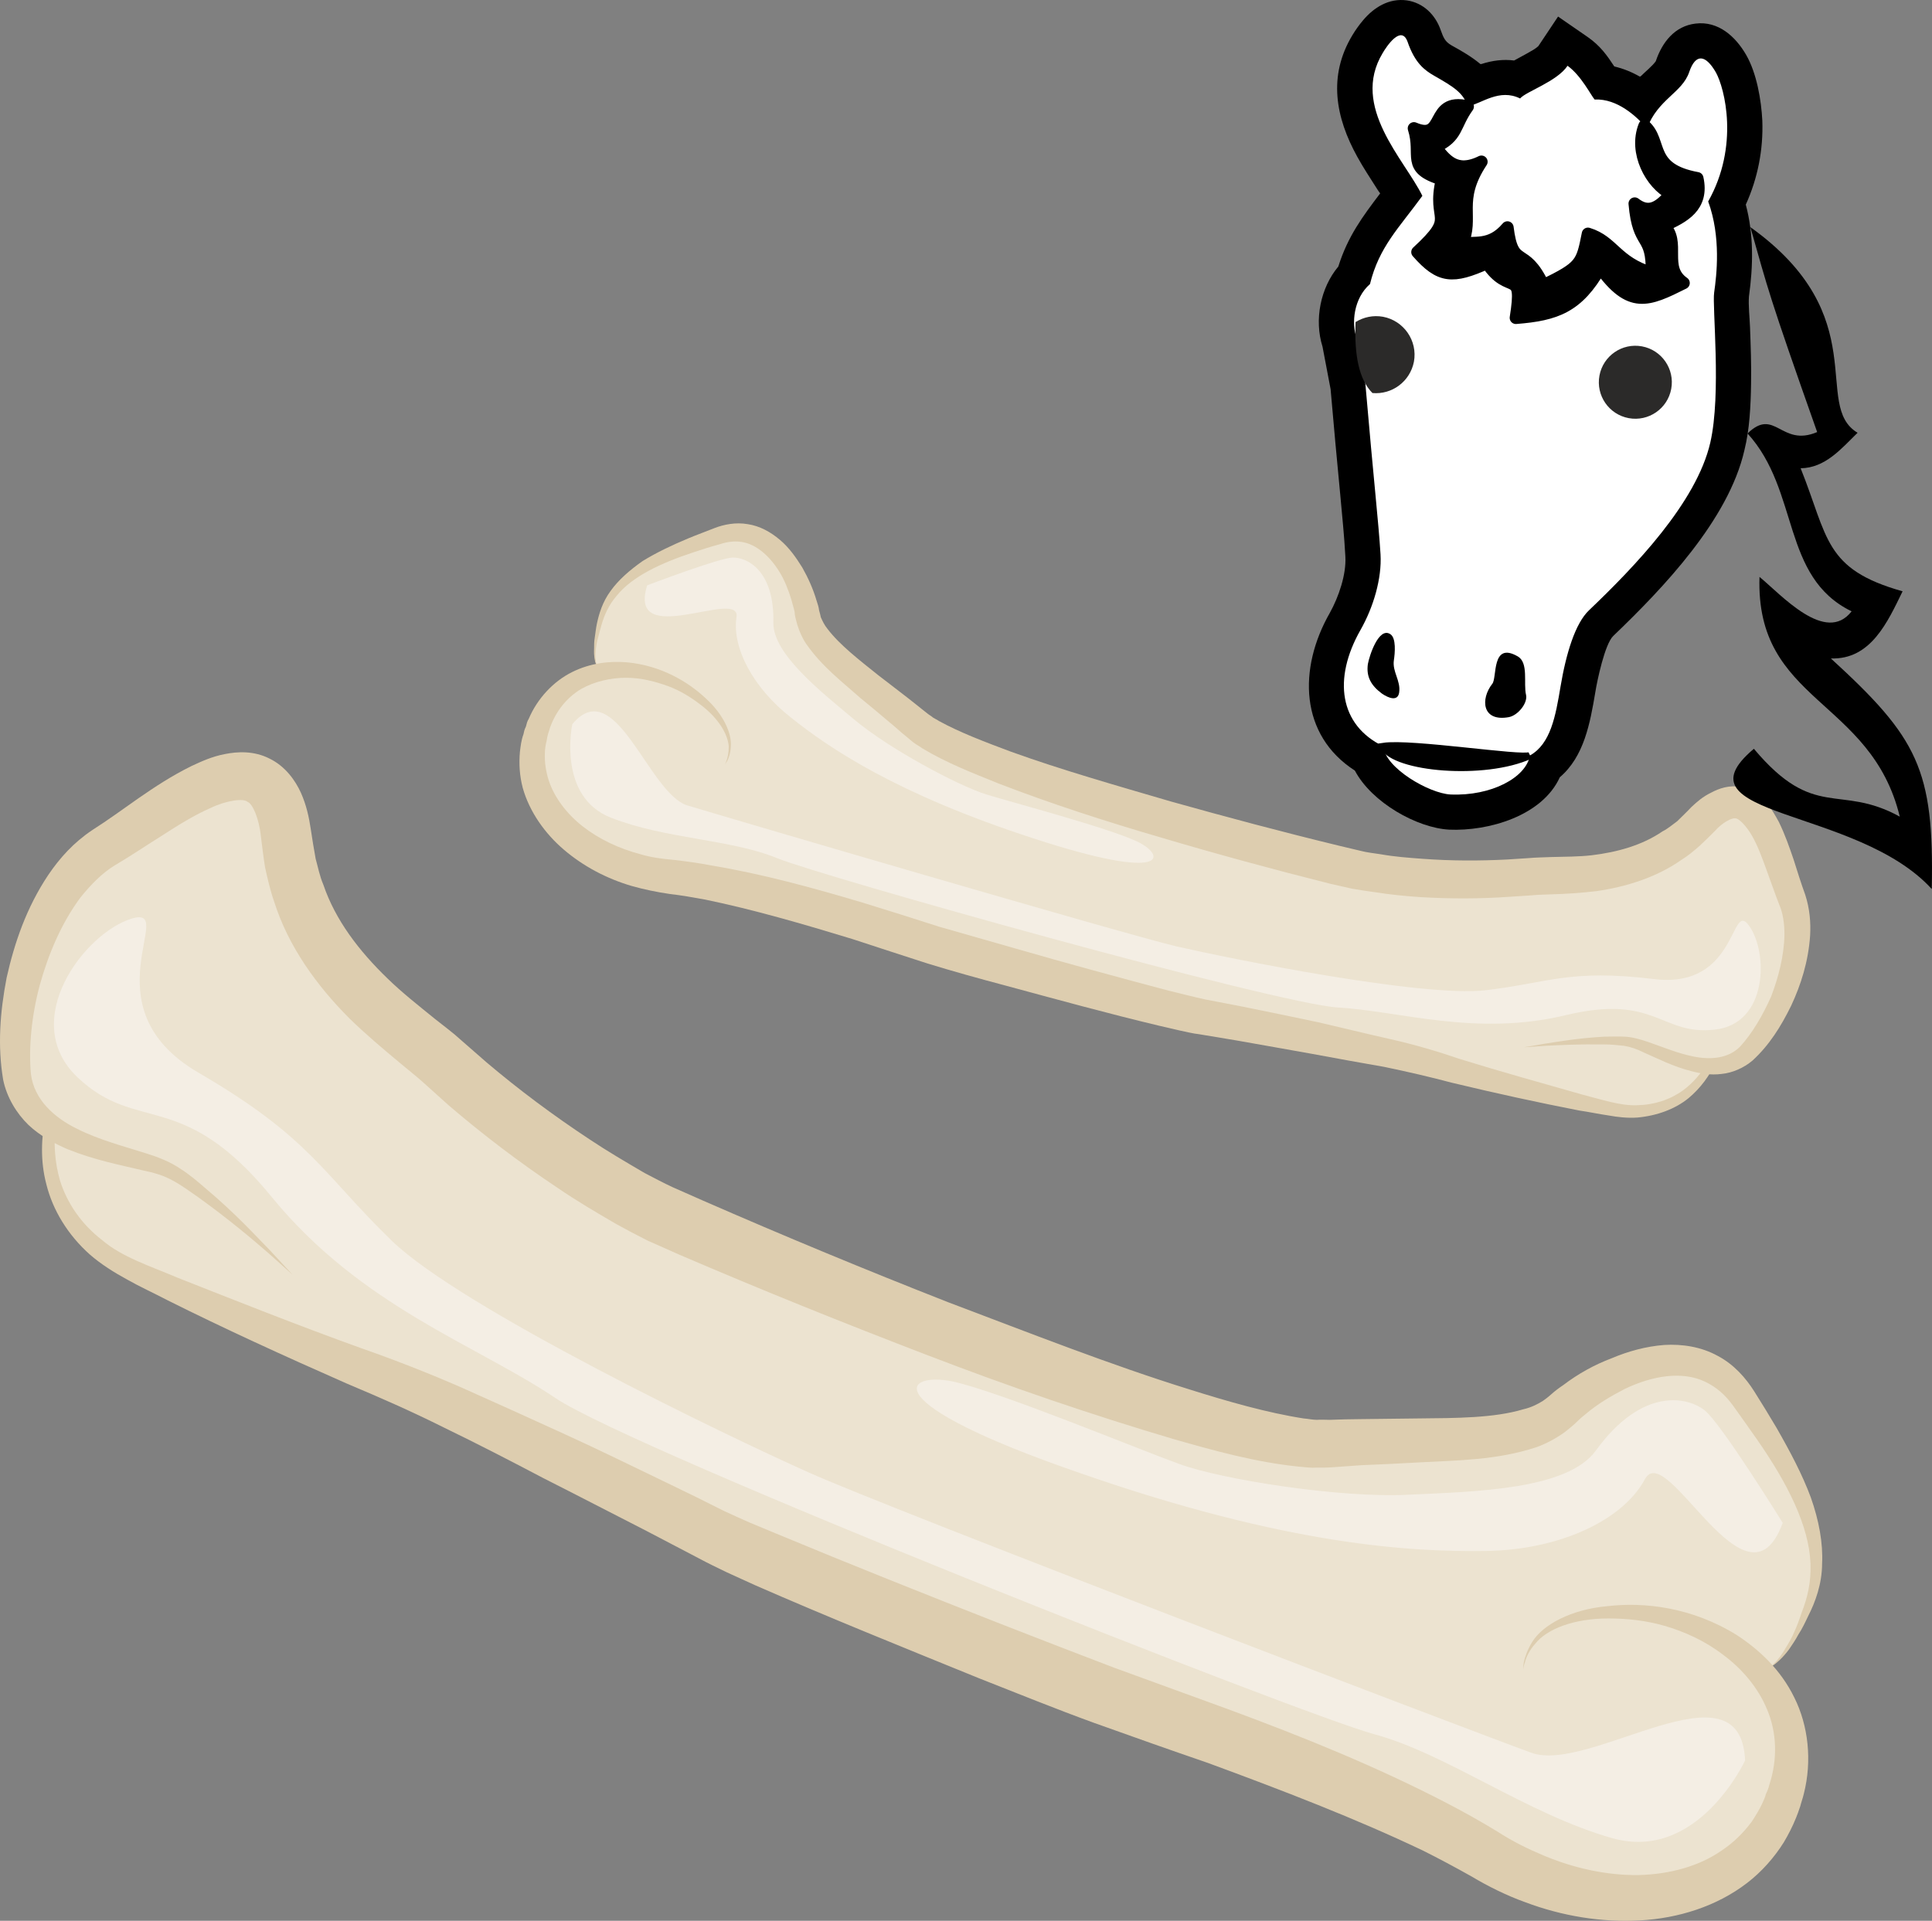 <?xml version="1.0" encoding="UTF-8" standalone="no"?>
<!-- Creator: CorelDRAW Home & Student X7 -->

<svg
   xmlns:dc="http://purl.org/dc/elements/1.1/"
   xmlns:cc="http://creativecommons.org/ns#"
   xmlns:rdf="http://www.w3.org/1999/02/22-rdf-syntax-ns#"
   xmlns:svg="http://www.w3.org/2000/svg"
   xmlns="http://www.w3.org/2000/svg"
   xmlns:sodipodi="http://sodipodi.sourceforge.net/DTD/sodipodi-0.dtd"
   xmlns:inkscape="http://www.inkscape.org/namespaces/inkscape"
   xml:space="preserve"
   width="54.955mm"
   height="54.642mm"
   version="1.1"
   style="clip-rule:evenodd;fill-rule:evenodd;image-rendering:optimizeQuality;shape-rendering:geometricPrecision;text-rendering:geometricPrecision"
   viewBox="0 0 5495.526 5464.238"
   id="svg50"
   sodipodi:docname="3061.svg"
   inkscape:version="0.92.4 (5da689c313, 2019-01-14)"><rect x="0" y="0" width="5495.526" height="5464.238" fill="#808080" stroke="none"/><sodipodi:namedview
   pagecolor="#ffffff"
   bordercolor="#666666"
   borderopacity="1"
   objecttolerance="10"
   gridtolerance="10"
   guidetolerance="10"
   inkscape:pageopacity="0"
   inkscape:pageshadow="2"
   inkscape:window-width="640"
   inkscape:window-height="480"
   id="namedview52"
   showgrid="false"
   inkscape:zoom="0.2102413"
   inkscape:cx="102.60966"
   inkscape:cy="91.69621"
   inkscape:window-x="0"
   inkscape:window-y="0"
   inkscape:window-maximized="0"
   inkscape:current-layer="svg50" />
 <defs
   id="defs4">
  <style
   type="text/css"
   id="style2">
   <![CDATA[
    .str1 {stroke:black;stroke-width:20}
    .str0 {stroke:black;stroke-width:35.27;stroke-linejoin:round}
    .fil6 {fill:#2B2A29}
    .fil3 {fill:black}
    .fil5 {fill:black}
    .fil4 {fill:white}
    .fil1 {fill:#DDCDAF;fill-rule:nonzero}
    .fil0 {fill:#ECE3D0;fill-rule:nonzero}
    .fil2 {fill:#F4EEE4;fill-rule:nonzero}
   ]]>
  </style>
 </defs>
 <g
   id="Vrstva_x0020_1"
   transform="translate(-7785.119,-11811.891)">
  <g
   id="_440076096">
   <path
   class="fil0"
   d="m 9690,14306 c 249,26 643,161 754,195 111,35 667,189 753,203 85,13 565,104 664,135 100,31 445,120 524,131 54,8 184,12 264,-125 43,1 85,-11 119,-52 100,-116 160,-309 113,-427 -47,-116 -97,-389 -260,-215 -164,174 -380,145 -492,156 -191,17 -366,1 -464,-16 -97,-18 -1103,-272 -1270,-415 -168,-142 -297,-221 -313,-316 -15,-94 -101,-275 -251,-225 -150,49 -296,106 -334,230 -39,123 -9,151 -9,151 l 14,6 c -85,14 -159,68 -191,170 -63,205 131,388 379,414 z"
   id="path7"
   inkscape:connector-curvature="0"
   style="fill:#ece3d0;fill-rule:nonzero" />
   <path
   class="fil1"
   d="m 9389,14229 c -54,-46 -98,-108 -117,-176 -9,-34 -11,-69 -8,-102 2,-17 4,-34 10,-50 2,-8 2,-12 7,-22 2,-8 4,-16 8,-22 25,-59 71,-107 123,-133 52,-26 107,-32 156,-28 99,9 176,57 224,102 52,47 75,101 72,138 -1,19 -6,32 -10,40 -5,8 -8,12 -8,12 0,0 3,-4 6,-13 3,-8 6,-22 6,-39 -2,-35 -29,-81 -81,-120 -26,-20 -56,-39 -91,-52 -36,-13 -76,-24 -120,-24 -43,0 -89,10 -128,32 -40,24 -71,62 -88,109 -2,6 -4,12 -6,19 -1,3 -3,12 -4,19 -3,12 -5,24 -5,37 -1,25 3,51 11,76 16,49 52,96 97,131 46,36 103,63 164,79 30,9 60,13 94,16 35,4 72,9 108,16 144,24 287,63 431,106 72,22 144,45 216,68 72,21 145,41 217,62 145,42 293,82 436,120 l 53,13 c 17,4 32,8 51,12 37,7 73,14 109,21 73,15 143,29 213,44 69,16 138,33 205,48 67,15 135,35 196,56 123,38 242,71 351,102 55,14 107,32 155,30 49,-1 94,-16 130,-42 30,-22 52,-49 69,-77 8,0 16,0 24,-1 -17,35 -42,71 -77,100 -38,31 -90,50 -145,55 -27,2 -56,-1 -83,-6 -28,-4 -55,-10 -83,-14 -113,-22 -233,-48 -362,-79 -64,-17 -125,-31 -192,-45 -68,-12 -136,-24 -205,-37 -71,-13 -142,-25 -214,-38 -36,-6 -71,-12 -108,-18 -18,-2 -38,-7 -57,-11 l -56,-13 c -147,-35 -292,-75 -440,-115 -72,-19 -147,-40 -219,-62 -72,-23 -144,-47 -215,-70 -141,-43 -282,-84 -418,-112 -33,-6 -66,-12 -101,-16 -35,-5 -74,-13 -109,-23 -71,-21 -137,-56 -192,-103 z"
   id="path9"
   inkscape:connector-curvature="0"
   style="fill:#ddcdaf;fill-rule:nonzero" />
   <path
   class="fil1"
   d="m 12120,14791 c 0,0 21,-1 60,-4 39,-2 96,-5 168,-4 19,0 38,2 57,4 18,3 36,9 56,19 39,17 83,40 135,53 26,7 55,12 86,8 31,-3 63,-17 88,-38 48,-44 81,-97 110,-156 28,-60 49,-126 54,-200 2,-37 -1,-76 -14,-116 -12,-33 -22,-65 -33,-100 -12,-35 -24,-70 -42,-107 -10,-18 -20,-37 -37,-56 -15,-17 -39,-37 -71,-43 -32,-7 -63,4 -85,16 -23,11 -40,26 -56,41 -12,13 -27,27 -40,40 -14,10 -26,21 -42,29 -57,39 -127,59 -202,68 -36,4 -75,4 -115,5 -21,1 -41,1 -64,3 l -61,4 c -79,4 -159,4 -240,-2 -41,-3 -81,-6 -120,-13 -20,-3 -39,-5 -58,-10 l -59,-14 c -161,-39 -322,-82 -479,-126 -157,-46 -312,-90 -456,-142 -72,-27 -144,-54 -204,-87 -7,-5 -16,-8 -21,-13 -6,-4 -12,-8 -19,-14 -15,-12 -30,-24 -44,-35 -30,-23 -58,-45 -87,-67 -55,-44 -111,-87 -146,-133 -9,-11 -14,-22 -19,-33 -1,-6 -3,-12 -5,-20 -1,-9 -4,-18 -7,-27 -10,-34 -24,-65 -41,-95 -18,-29 -38,-57 -63,-78 -27,-23 -58,-40 -92,-45 -34,-6 -68,1 -94,11 -25,10 -50,19 -74,29 -48,20 -92,41 -131,65 -37,26 -69,54 -91,85 -23,31 -33,65 -39,93 -3,14 -4,27 -6,39 -2,12 -2,23 -2,33 -1,20 2,36 6,44 3,10 7,14 7,14 0,0 -4,-4 -6,-13 -3,-11 -4,-25 -2,-45 1,-9 3,-20 6,-31 3,-11 6,-24 10,-37 8,-28 20,-56 43,-83 44,-55 125,-93 219,-124 24,-8 49,-16 75,-23 24,-8 47,-10 69,-5 44,10 84,51 110,101 13,26 23,55 30,83 2,7 4,14 4,21 1,7 4,18 7,29 6,19 14,38 25,54 45,65 101,107 155,155 28,23 56,46 84,70 14,11 27,24 41,35 7,6 16,13 24,20 9,7 19,12 27,18 70,42 143,70 217,100 148,57 302,107 460,153 158,47 320,91 483,132 l 62,14 c 22,4 44,7 65,10 44,7 86,11 129,14 85,5 170,5 255,-1 l 61,-4 c 18,-2 39,-2 59,-3 40,-1 83,-4 126,-9 84,-12 171,-39 242,-89 18,-11 36,-26 53,-41 15,-14 28,-27 42,-41 22,-25 49,-38 58,-36 10,-1 32,22 48,50 16,28 28,61 40,94 12,32 24,68 37,101 11,25 15,55 15,85 -1,61 -17,122 -38,177 -24,54 -54,105 -88,142 -33,34 -83,38 -130,29 -47,-9 -91,-28 -132,-42 -21,-7 -44,-14 -66,-15 -21,-1 -40,0 -59,0 -73,4 -129,14 -169,20 -38,7 -59,10 -59,10 z"
   id="path11"
   inkscape:connector-curvature="0"
   style="fill:#ddcdaf;fill-rule:nonzero" />
   <path
   class="fil2"
   d="m 9413,13872 c 0,0 -44,206 110,266 155,61 341,61 472,115 131,53 1419,414 1596,425 176,10 391,83 647,22 257,-62 271,58 424,41 153,-16 153,-221 98,-296 -53,-75 -31,182 -271,152 -241,-29 -299,11 -479,32 -180,20 -717,-88 -879,-125 -162,-39 -1279,-367 -1391,-401 -111,-35 -204,-378 -327,-231 z"
   id="path13"
   inkscape:connector-curvature="0"
   style="fill:#f4eee4;fill-rule:nonzero" />
   <path
   class="fil2"
   d="m 9626,13477 c 0,0 205,-78 243,-79 39,-1 119,34 116,185 -2,88 132,194 229,275 97,82 294,188 377,214 82,25 343,94 427,133 84,39 98,120 -293,-8 -391,-127 -581,-257 -689,-343 -109,-85 -169,-200 -156,-286 14,-86 -312,96 -254,-91 z"
   id="path15"
   inkscape:connector-curvature="0"
   style="fill:#f4eee4;fill-rule:nonzero" />
   <path
   class="fil0"
   d="m 12855,16939 c 56,-153 16,-287 -74,-383 l 23,6 c 0,0 62,-7 129,-192 68,-186 -57,-389 -194,-588 -137,-199 -407,-58 -513,43 -106,100 -336,76 -670,94 -335,18 -1791,-601 -1925,-670 -134,-69 -361,-211 -577,-409 -127,-116 -416,-280 -453,-642 -38,-362 -350,-77 -516,22 -165,99 -271,389 -256,623 5,79 44,133 97,171 -30,240 133,356 204,396 108,59 608,270 757,325 150,54 814,385 932,447 117,63 932,389 1099,450 167,61 771,260 1097,459 325,197 729,155 840,-152 z"
   id="path17"
   inkscape:connector-curvature="0"
   style="fill:#ece3d0;fill-rule:nonzero" />
   <path
   class="fil1"
   d="m 12450,17275 c 109,-6 218,-40 304,-106 42,-32 78,-73 105,-116 13,-22 25,-45 35,-70 4,-10 7,-18 12,-33 3,-12 7,-22 10,-35 24,-94 13,-194 -27,-274 -39,-80 -101,-137 -164,-178 -129,-80 -265,-94 -367,-82 -104,9 -184,53 -214,101 -15,24 -21,44 -24,57 -3,15 -2,22 -2,22 0,0 0,-8 5,-21 3,-13 12,-33 29,-52 33,-42 110,-72 208,-72 50,0 104,5 160,21 55,16 114,42 166,82 53,39 100,93 126,157 27,64 30,140 6,213 -2,9 -6,19 -10,27 -1,6 -7,20 -11,28 -8,17 -18,33 -29,50 -23,31 -51,59 -84,81 -65,46 -150,69 -239,71 -89,1 -182,-19 -270,-56 -45,-19 -86,-39 -131,-68 -44,-27 -94,-55 -144,-81 -198,-103 -408,-188 -622,-267 -108,-39 -216,-79 -324,-118 -107,-41 -214,-82 -321,-124 -214,-84 -430,-170 -639,-257 l -77,-32 c -25,-11 -47,-21 -73,-33 -51,-26 -102,-51 -152,-75 -102,-49 -201,-98 -300,-143 -98,-45 -196,-89 -292,-132 -96,-42 -196,-81 -288,-113 -186,-67 -361,-137 -521,-200 -80,-34 -159,-59 -215,-107 -60,-46 -100,-106 -120,-169 -16,-55 -18,-108 -13,-159 -10,-6 -20,-14 -29,-23 -11,58 -15,124 3,192 18,73 61,144 124,200 31,27 69,51 106,71 37,21 75,38 115,59 156,78 326,156 510,237 95,40 182,78 276,125 93,45 188,94 283,144 97,49 195,100 293,150 49,26 100,52 149,78 24,13 53,27 80,40 l 79,36 c 210,92 424,178 640,266 107,42 215,86 325,126 109,39 216,77 324,114 212,78 420,158 611,249 46,23 91,47 139,74 45,27 99,54 152,73 106,40 218,58 327,52 z"
   id="path19"
   inkscape:connector-curvature="0"
   style="fill:#ddcdaf;fill-rule:nonzero" />
   <path
   class="fil1"
   d="m 8617,15438 c 0,0 -24,-22 -68,-61 -45,-39 -112,-96 -201,-160 -23,-16 -46,-33 -72,-47 -25,-14 -52,-22 -86,-29 -63,-15 -136,-29 -213,-60 -37,-16 -77,-37 -111,-69 -34,-33 -62,-79 -72,-129 -16,-96 -9,-191 10,-290 22,-98 56,-199 119,-293 32,-47 71,-91 125,-127 44,-28 85,-58 132,-91 45,-31 93,-63 150,-91 28,-13 58,-27 95,-34 35,-7 82,-10 127,13 45,22 73,62 89,97 16,36 23,70 28,103 4,27 9,58 14,85 7,25 11,48 22,74 34,100 101,188 183,267 41,40 87,76 135,115 25,20 50,38 75,61 l 71,62 c 92,78 190,151 293,219 51,34 104,65 157,96 27,14 53,28 79,40 l 86,38 c 231,101 465,198 697,289 233,88 461,178 686,248 111,35 223,67 326,83 13,1 26,4 38,4 11,-1 22,0 37,0 29,-1 57,-2 85,-2 56,-1 112,-1 167,-2 107,-1 215,-1 298,-26 22,-5 40,-14 56,-24 7,-5 14,-10 24,-19 10,-9 22,-18 34,-26 42,-32 89,-58 137,-76 47,-20 98,-34 150,-38 51,-3 105,5 152,31 46,24 80,63 104,101 22,35 43,69 63,103 39,68 74,134 98,199 23,65 35,130 32,188 0,58 -20,111 -39,148 -9,19 -18,38 -28,53 -9,17 -19,31 -27,43 -18,24 -36,40 -49,48 -13,9 -21,10 -21,10 0,0 8,-2 20,-11 12,-10 27,-27 41,-52 8,-13 17,-28 24,-45 7,-15 14,-34 21,-55 16,-41 27,-85 25,-139 -4,-107 -65,-228 -152,-353 -22,-31 -44,-63 -68,-96 -23,-32 -49,-54 -81,-69 -64,-30 -148,-17 -227,21 -39,20 -78,43 -112,72 -9,7 -17,14 -25,22 -8,8 -21,19 -34,29 -25,18 -53,33 -81,43 -113,37 -222,37 -332,43 -54,3 -109,6 -165,8 -27,2 -55,4 -84,6 -13,1 -30,1 -48,1 -16,1 -32,-2 -48,-3 -124,-13 -238,-45 -354,-78 -233,-69 -467,-149 -701,-239 -235,-90 -471,-185 -706,-286 l -90,-40 c -30,-15 -60,-31 -89,-47 -57,-33 -113,-66 -167,-103 -108,-72 -212,-151 -310,-235 l -70,-63 c -20,-18 -44,-37 -68,-57 -48,-40 -98,-82 -144,-127 -93,-93 -174,-205 -214,-332 -11,-31 -19,-66 -26,-98 -5,-31 -8,-59 -12,-89 -5,-50 -24,-93 -38,-97 -11,-11 -60,-4 -104,17 -46,20 -91,48 -136,77 -45,28 -92,60 -138,87 -36,22 -68,55 -97,91 -55,74 -92,163 -116,250 -23,86 -32,177 -25,252 9,73 66,124 131,156 66,33 135,50 200,71 32,10 65,23 93,42 27,17 49,36 71,55 86,72 145,137 187,180 40,43 62,67 62,67 z"
   id="path21"
   inkscape:connector-curvature="0"
   style="fill:#ddcdaf;fill-rule:nonzero" />
   <path
   class="fil2"
   d="m 12749,16820 c 0,0 -134,290 -378,221 -243,-69 -470,-240 -678,-296 -209,-57 -2105,-806 -2328,-956 -224,-151 -552,-260 -807,-572 -254,-311 -382,-179 -552,-340 -170,-161 19,-411 154,-452 134,-40 -131,251 189,438 320,186 353,287 551,479 199,192 953,555 1184,658 230,104 1891,738 2057,798 166,61 596,-270 608,22 z"
   id="path23"
   inkscape:connector-curvature="0"
   style="fill:#f4eee4;fill-rule:nonzero" />
   <path
   class="fil2"
   d="m 12856,16144 c 0,0 -175,-283 -222,-320 -46,-37 -176,-70 -310,115 -81,111 -341,116 -533,125 -193,10 -531,-43 -653,-88 -124,-45 -504,-203 -642,-234 -139,-29 -230,57 363,261 591,206 942,224 1153,221 209,-3 389,-87 452,-204 62,-117 290,404 392,124 z"
   id="path25"
   inkscape:connector-curvature="0"
   style="fill:#f4eee4;fill-rule:nonzero" />
  </g>
  <g
   id="_521563184">
   <path
   class="fil3"
   d="m 12954,13041 c -103,44 -120,-72 -198,4 149,164 95,408 296,506 -74,95 -200,-47 -262,-98 -12,358 317,345 399,682 -173,-95 -242,13 -415,-193 -233,196 293,165 506,399 7,-341 -40,-430 -287,-656 114,4 162,-105 204,-191 -224,-63 -211,-153 -290,-350 70,-1 115,-55 162,-101 -131,-78 50,-331 -305,-585 51,179 50,187 190,583 z"
   id="path28"
   inkscape:connector-curvature="0"
   style="fill:#000000" />
   <g
   id="g32">
    <path
   class="fil3"
   d="m 12377,12001 c 26,6 50,16 73,29 1,-1 2,-1 3,-2 11,-11 33,-29 42,-42 0,0 0,0 0,0 18,-54 54,-100 113,-107 65,-8 114,37 144,89 30,52 43,128 46,187 3,83 -13,164 -47,239 23,86 21,175 9,261 -2,26 2,61 3,87 2,54 4,108 3,162 -1,62 -4,129 -19,189 -45,197 -230,391 -373,528 -24,23 -46,128 -51,160 -15,89 -32,183 -101,242 -50,110 -203,154 -315,149 -91,-5 -220,-77 -268,-168 -157,-101 -162,-290 -71,-449 25,-45 47,-109 44,-160 -3,-57 -9,-114 -14,-170 -10,-102 -19,-204 -28,-306 l -23,-121 c -24,-76 -6,-167 45,-228 27,-86 69,-142 119,-208 -3,-4 -6,-8 -9,-13 -19,-30 -39,-60 -56,-91 -62,-112 -84,-230 -14,-346 9,-15 19,-29 30,-42 31,-37 74,-64 125,-57 47,7 81,41 96,84 8,22 12,33 31,44 31,17 58,33 82,53 1,0 2,0 3,0 31,-10 62,-14 93,-10 16,-9 32,-17 47,-26 6,-3 17,-10 22,-15 l 56,-84 84,58 c 36,25 55,52 76,84 z"
   id="path30"
   inkscape:connector-curvature="0"
   style="fill:#000000" />
   </g>
   <path
   class="fil4"
   d="m 12644,12385 c 89,-158 47,-322 22,-367 -30,-52 -58,-54 -76,-1 -20,59 -89,77 -120,160 -30,-34 -84,-85 -149,-82 -10,-11 -38,-68 -77,-96 -30,45 -118,73 -135,93 -59,-29 -109,14 -149,23 -12,-39 -40,-56 -96,-88 -26,-15 -54,-35 -75,-96 -18,-50 -60,13 -71,32 -92,153 62,302 113,406 -67,92 -123,145 -149,251 -47,41 -53,113 -38,153 l 25,132 c 24,279 37,388 43,484 4,68 -20,150 -57,215 -79,139 -60,271 65,331 5,62 131,134 191,137 116,5 215,-48 226,-111 59,-33 73,-112 87,-196 16,-95 42,-180 81,-217 130,-124 306,-307 345,-477 32,-139 5,-388 11,-427 7,-49 20,-158 -17,-259 z"
   id="path34"
   inkscape:connector-curvature="0"
   style="fill:#ffffff" />
   <path
   class="fil5 str0"
   d="m 12538,12363 c -38,47 -68,55 -103,28 11,128 51,81 49,198 -103,-31 -110,-90 -182,-112 -17,86 -19,94 -127,147 -55,-117 -87,-43 -102,-165 -50,59 -97,38 -130,48 36,-77 -18,-123 56,-235 -75,37 -104,-9 -132,-42 65,-29 54,-61 93,-115 -110,-26 -60,102 -153,62 25,79 -24,113 80,145 -30,124 46,100 -70,207 64,73 100,75 198,31 64,97 105,10 82,156 114,-9 176,-31 240,-143 85,118 135,95 237,44 -63,-44 -7,-116 -56,-163 55,-25 113,-54 95,-135 -142,-26 -99,-104 -150,-149 -30,75 19,165 75,193 z"
   id="path36"
   inkscape:connector-curvature="0"
   style="fill:#000000;stroke:#000000;stroke-width:35.27;stroke-linejoin:round" />
   <path
   class="fil5"
   d="m 12030,13757 c 14,-17 -3,-121 72,-78 32,18 16,77 24,110 5,23 -23,58 -49,63 -77,14 -81,-52 -47,-95 z"
   id="path38"
   inkscape:connector-curvature="0"
   style="fill:#000000" />
   <path
   class="fil5"
   d="m 11740,13616 c -33,-22 -60,62 -64,85 -5,36 9,61 40,84 19,13 45,23 49,-3 5,-34 -20,-59 -15,-92 3,-20 7,-63 -10,-74 z"
   id="path40"
   inkscape:connector-curvature="0"
   style="fill:#000000" />
   <path
   class="fil6"
   d="m 11689,12930 c 56,5 107,-33 118,-89 11,-60 -29,-117 -88,-128 -28,-5 -55,1 -78,15 -4,95 10,164 48,202 z"
   id="path42"
   inkscape:connector-curvature="0"
   style="fill:#2b2a29" />
   <circle
   class="fil6"
   transform="matrix(1.674,0.308,-0.308,1.674,12436.8,12899.3)"
   r="61"
   id="circle44"
   cx="0"
   cy="0"
   style="fill:#2b2a29" />
   <path
   class="fil5 str1"
   d="m 11720,13935 c 32,63 288,85 417,26 -22,12 -338,-38 -417,-26 z"
   id="path46"
   inkscape:connector-curvature="0"
   style="fill:#000000;stroke:#000000;stroke-width:20" />
  </g>
 </g>
</svg>